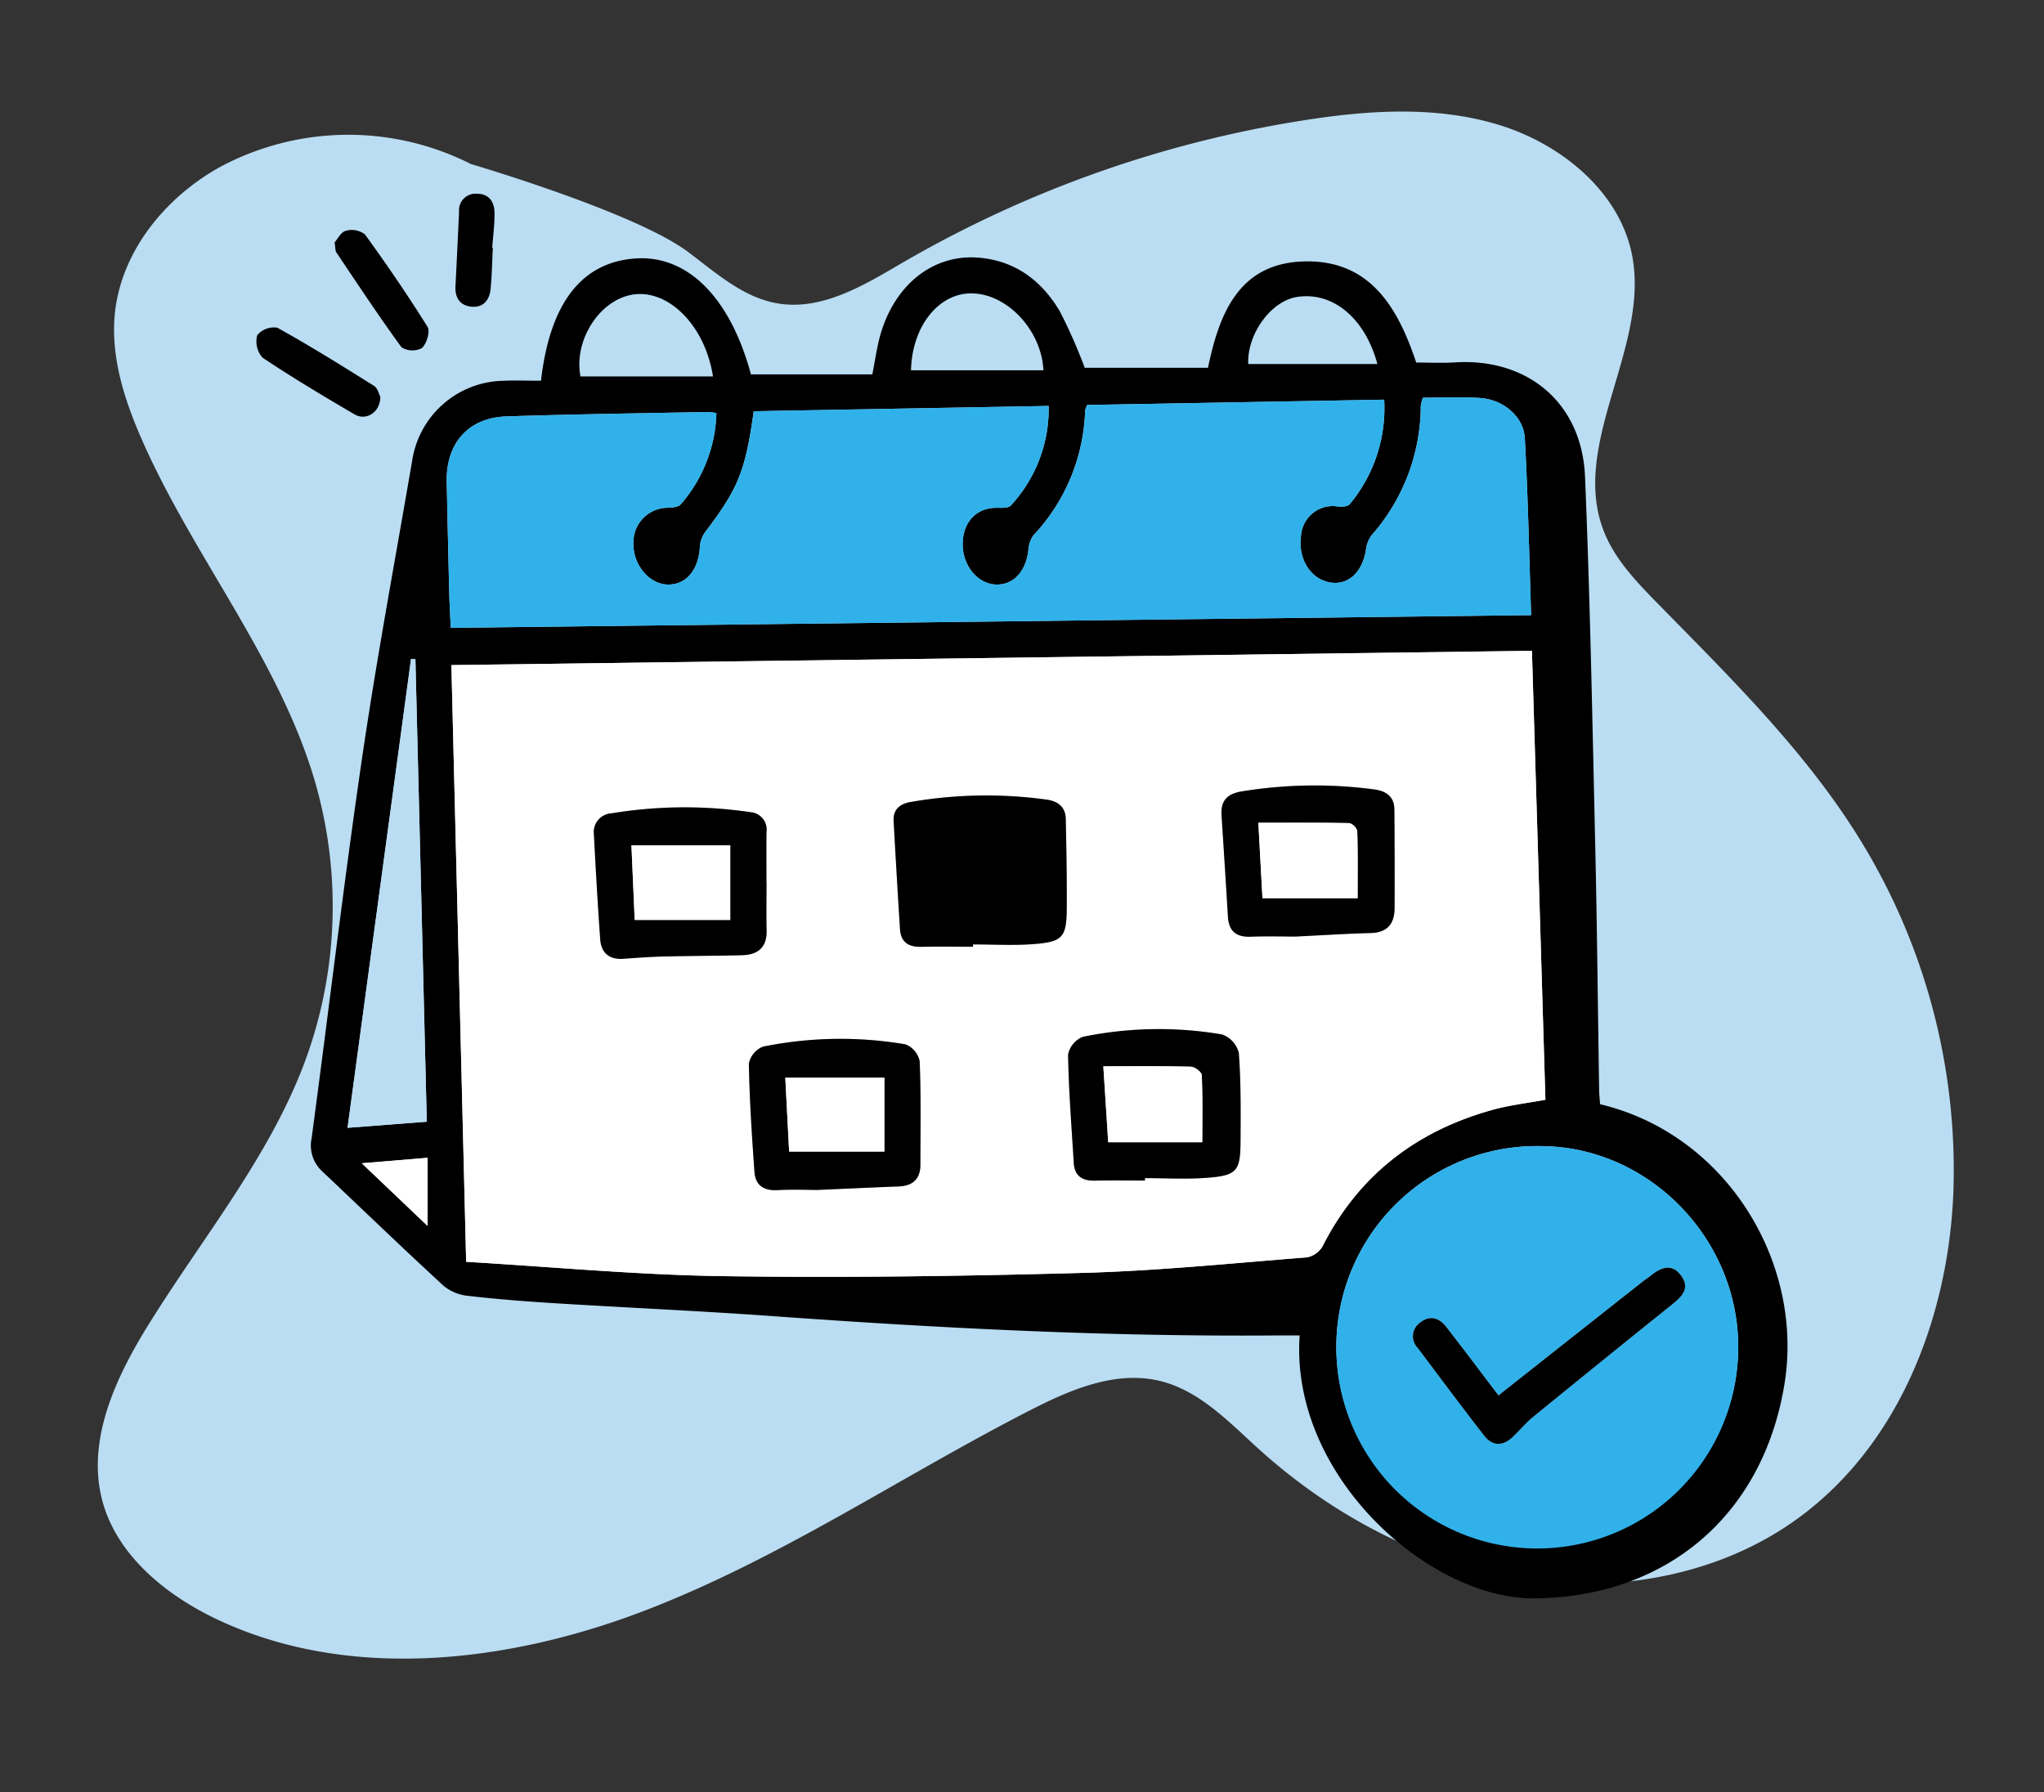 <svg id="smart_appointment_scheduling" data-name="smart appointment scheduling" xmlns="http://www.w3.org/2000/svg" width="280.481" height="245.934" viewBox="0 0 280.481 245.934">
  <rect x="0" y="0" width="280.481" height="245.934" fill="#333333" stroke="none"/>
  <path id="Path_448" data-name="Path 448" d="M46.912,18.51a37.27,37.27,0,0,0-34.39,3.468C5.3,26.9.059,34.866,0,43.336c-.04,5.832,2.289,11.446,5.108,16.621,8.369,15.359,21.338,28.369,27.732,44.569a61.441,61.441,0,0,1,2.051,38.807c-3.722,13.383-11.862,25.182-18.174,37.65-3.958,7.818-7.25,16.866-4.131,25.022,2.681,7.008,9.633,11.8,16.917,14.513,18.811,7,40.42,2.5,58.405-6.262s33.487-21.447,50.359-32.031c5.195-3.259,11.111-6.445,17.259-5.562,5.538.8,9.912,4.7,14.291,8.03,10.305,7.839,22.743,13.378,35.857,14.625s26.878-2.037,37.071-10.007c14.395-11.255,19.993-30.264,19.125-48A86.462,86.462,0,0,0,244.18,93.338c-8.355-10.932-19.2-19.864-29.75-28.9-3.09-2.645-6.233-5.394-8.084-8.939-6.1-11.681,4.074-25.979.365-38.541C204.249,8.619,195.854,2.77,186.994.877s-18.13-.446-26.915,1.746a158.487,158.487,0,0,0-53.042,24.257C102.076,30.39,96.66,34.393,90.505,33.9c-4.82-.389-8.841-3.478-12.9-5.988C69.858,23.118,46.912,18.51,46.912,18.51Z" transform="matrix(0.996, 0.087, -0.087, 0.996, 19.519, 0)" fill="#baddf3"/>
  <g id="smart_appointment_scheduling-2" data-name="smart appointment scheduling" transform="translate(35.181 26.586)">
    <path id="Path_449" data-name="Path 449" d="M126.261,203.459c1.226-10.7,5.609-16.251,12.932-16.775,7.147-.512,13.019,5.313,15.875,15.9h16.659c.4-1.99.631-3.8,1.134-5.526,1.96-6.744,7.137-10.906,13.243-10.5,5.133.34,8.887,3.147,11.4,7.468a72.179,72.179,0,0,1,3.367,7.653h16.915c1.549-7.453,4.236-14.251,12.988-14.585,9.16-.349,13.052,6.243,15.582,13.867,1.794,0,3.55.095,5.294-.016,10.008-.636,17.453,5.567,17.874,15.677.7,16.874,1.014,33.766,1.4,50.653.256,11.158.358,22.321.535,33.482.011.678.085,1.354.127,1.992,17.374,4.131,28.046,21.8,25.293,38.481-3.007,18.212-16.478,29.177-34.267,29.331-14.546.126-33.593-16.875-32.247-36.078-1.137,0-2.262-.008-3.387,0-23.018.177-45.982-1-68.933-2.652-9.981-.719-19.981-1.156-29.969-1.776-3.963-.246-7.925-.556-11.867-1.012a6.191,6.191,0,0,1-3.315-1.372c-5.614-5.172-11.111-10.47-16.657-15.715a4.807,4.807,0,0,1-1.451-4.54c2.325-17.32,4.365-34.682,6.893-51.971,2.007-13.73,4.566-27.381,6.913-41.062a12.9,12.9,0,0,1,12.313-10.911C122.648,203.391,124.4,203.459,126.261,203.459Zm-12.3,39.026c.681,27.5,1.35,54.517,2.027,81.893,11.872.7,23.526,1.8,35.195,1.965,16.5.238,33.011.007,49.506-.449,10.222-.282,20.426-1.323,30.628-2.126a3.147,3.147,0,0,0,2.163-1.477c4.963-9.8,12.9-15.873,23.362-18.774,2.325-.645,4.755-.917,7.245-1.381-.615-20.516-1.229-40.961-1.849-61.609C212.74,241.179,163.483,241.831,113.965,242.485Zm133.308-36.693a6.536,6.536,0,0,0-.286,1.066,26.963,26.963,0,0,1-6.753,17.809,4.264,4.264,0,0,0-.777,2.054c-.5,3-2.375,4.776-4.788,4.442-2.747-.381-4.558-3.2-4.116-6.411a4.368,4.368,0,0,1,5.074-4.033c.53.057,1.331.019,1.6-.309a20.572,20.572,0,0,0,4.738-14.351l-40.753.728a3.7,3.7,0,0,0-.281.729,26.184,26.184,0,0,1-7.109,17.178,3.855,3.855,0,0,0-.684,2.062c-.368,3-2.158,4.848-4.612,4.663-2.531-.19-4.516-2.8-4.393-5.788.121-2.931,1.993-4.772,4.744-4.734.634.009,1.53.05,1.864-.322a19.5,19.5,0,0,0,5.183-13.653l-40.469.728c-1.164,8.3-2.133,10.62-6.732,16.673a4.015,4.015,0,0,0-.671,2.067c-.215,3.134-1.936,5.129-4.468,5.04-2.511-.087-4.691-2.73-4.637-5.62a4.73,4.73,0,0,1,4.641-4.917c.635-.024,1.509-.07,1.85-.468a19.876,19.876,0,0,0,4.894-12.517,7.488,7.488,0,0,0-1.076-.158c-9.244.186-18.491.3-27.73.607-5.247.172-8.315,3.695-8.2,9.006.112,5.119.22,10.239.35,15.358.042,1.656.147,3.31.209,4.655l148.247-1.744c-.276-8.287-.427-16.29-.868-24.279-.166-2.991-2.962-5.315-6.149-5.524C252.54,205.658,249.943,205.793,247.273,205.793ZM235.4,335.92a27.574,27.574,0,1,0,55.149.155c0-14.951-12.318-27.5-27.054-27.578A27.546,27.546,0,0,0,235.4,335.92ZM110.59,305.149c-.525-21.3-1.045-42.377-1.565-63.459l-.6-.051c-2.889,21.331-5.776,42.663-8.714,64.348Zm39.272-102.274c-1.112-7.137-6.289-12.14-11.212-11.2-4.5.862-7.922,6.378-6.967,11.2Zm27.175-.846h18.171c-.292-5.644-5.144-10.639-10.037-10.556C180.709,191.547,177.157,196.118,177.037,202.029Zm46.269-.861h17.726c-1.726-6.373-6.165-9.975-11.05-9.2C226.406,192.542,223.143,197.061,223.307,201.168ZM110.7,319.456V310.1l-9.035.753Z" transform="translate(-87.205 -177.797)"/>
    <path id="Path_450" data-name="Path 450" d="M124.62,153.49c.38-.427.849-1.414,1.536-1.6a3.006,3.006,0,0,1,2.622.486c3,4.141,5.894,8.367,8.6,12.706.387.621-.134,2.325-.788,2.912a2.837,2.837,0,0,1-2.791-.118c-3.1-4.249-6-8.65-8.94-13.019C124.7,154.622,124.746,154.26,124.62,153.49Z" transform="translate(-113.886 -146.802)"/>
    <path id="Path_451" data-name="Path 451" d="M42.008,284.9c.015,2.137-1.93,3.377-3.551,2.424-4.257-2.5-8.508-5.029-12.608-7.774a3.327,3.327,0,0,1-.726-3.087,2.979,2.979,0,0,1,2.763-1.019c4.508,2.505,8.892,5.239,13.265,7.982C41.643,283.733,41.818,284.554,42.008,284.9Z" transform="translate(-25.003 -257.053)"/>
    <path id="Path_452" data-name="Path 452" d="M283.628,112.906c-.1,1.9-.121,3.8-.31,5.688-.157,1.559-1.061,2.6-2.726,2.391-1.5-.187-2.165-1.251-2.089-2.766q.255-5.122.495-10.245a2.257,2.257,0,0,1,2.375-2.478c1.727-.028,2.47,1.1,2.489,2.631.019,1.589-.2,3.183-.316,4.774Z" transform="translate(-251.183 -105.495)"/>
    <path id="Path_453" data-name="Path 453" d="M273.36,689.639l148.276-1.959c.62,20.649,1.234,41.093,1.849,61.609-2.49.464-4.92.736-7.245,1.381-10.458,2.9-18.4,8.97-23.362,18.774a3.145,3.145,0,0,1-2.162,1.477c-10.2.8-20.406,1.844-30.628,2.126-16.5.456-33.009.688-49.506.449-11.668-.168-23.323-1.269-35.195-1.965C274.709,744.156,274.041,717.141,273.36,689.639Zm71.576,38.651v-.315c2.745,0,5.5.166,8.232-.039,4.118-.308,4.609-.915,4.63-5.094.021-4.036-.051-8.072-.138-12.109-.036-1.658-1.126-2.441-2.647-2.636a60.644,60.644,0,0,0-18.674.334c-1.486.269-2.379,1.05-2.3,2.611q.4,7.422.874,14.839c.114,1.817,1.208,2.46,2.932,2.422C340.211,728.251,342.574,728.29,344.936,728.29Zm44.27-1.4c3.9-.191,7.094-.4,10.293-.485,2.339-.061,3.285-1.312,3.289-3.479.009-4.5.011-9-.031-13.5-.017-1.789-1.192-2.541-2.8-2.738a61.916,61.916,0,0,0-18.234.292c-1.953.34-2.808,1.313-2.684,3.247.3,4.644.6,9.288.876,13.933.119,1.993,1.135,2.823,3.123,2.748C385.323,726.829,387.614,726.895,389.206,726.895Zm-20.675,33.484v-.331c2.821,0,5.655.172,8.459-.041,4.163-.316,4.634-.9,4.658-5.049.023-4.036.064-8.084-.238-12.1a3.615,3.615,0,0,0-2.315-2.532,51.728,51.728,0,0,0-19.091.33,3.324,3.324,0,0,0-2.023,2.453c.087,4.951.475,9.9.779,14.844.111,1.814,1.179,2.479,2.911,2.441C363.958,760.34,366.245,760.379,368.532,760.379Zm-44.946,1.29c4.32-.189,7.745-.35,11.171-.488,1.935-.078,2.961-1.027,2.962-3,0-4.727.093-9.457-.1-14.176a3.181,3.181,0,0,0-1.957-2.325,53.261,53.261,0,0,0-19.54.316,3.175,3.175,0,0,0-1.944,2.332c.088,4.952.415,9.9.766,14.844.128,1.81,1.237,2.617,3.125,2.518C320.2,761.582,322.339,761.668,323.586,761.668Zm-6.98-42.239h-.014c0-2.29-.018-4.579.007-6.868a2.4,2.4,0,0,0-2.166-2.734,61.78,61.78,0,0,0-19.137.159,2.565,2.565,0,0,0-2.383,2.865c.249,4.8.525,9.6.864,14.391.136,1.918,1.253,2.848,3.227,2.7,1.824-.136,3.652-.268,5.48-.312,3.585-.087,7.172-.085,10.756-.174,2.158-.054,3.427-1.049,3.375-3.392C316.567,723.854,316.606,721.641,316.606,719.429Z" transform="translate(-246.6 -624.951)" fill="#fff"/>
    <path id="Path_454" data-name="Path 454" d="M401.359,364.9c2.67,0,5.267-.135,7.843.034,3.187.209,5.983,2.533,6.149,5.524.442,7.988.593,15.992.868,24.279l-148.247,1.744c-.061-1.345-.167-3-.209-4.655q-.194-7.679-.35-15.358c-.116-5.311,2.95-8.833,8.2-9.005,9.24-.3,18.486-.42,27.73-.607a7.621,7.621,0,0,1,1.076.158,19.877,19.877,0,0,1-4.894,12.517c-.342.4-1.216.444-1.85.468a4.73,4.73,0,0,0-4.641,4.917c-.054,2.89,2.127,5.533,4.638,5.62,2.532.088,4.253-1.906,4.468-5.04a4.024,4.024,0,0,1,.671-2.067c4.6-6.053,5.569-8.374,6.732-16.673l40.469-.728a19.5,19.5,0,0,1-5.183,13.653c-.334.372-1.23.331-1.864.322-2.751-.038-4.623,1.8-4.744,4.734-.123,2.984,1.862,5.6,4.393,5.788,2.453.183,4.243-1.667,4.612-4.663a3.86,3.86,0,0,1,.684-2.062,26.178,26.178,0,0,0,7.109-17.178,3.706,3.706,0,0,1,.281-.729l40.754-.728a20.572,20.572,0,0,1-4.738,14.351c-.274.329-1.074.366-1.6.309a4.368,4.368,0,0,0-5.074,4.033c-.442,3.21,1.369,6.03,4.116,6.411,2.412.335,4.288-1.445,4.788-4.442a4.253,4.253,0,0,1,.777-2.054,26.962,26.962,0,0,0,6.753-17.809A6.976,6.976,0,0,1,401.359,364.9Z" transform="translate(-241.291 -336.904)" fill="#31b1ea"/>
    <path id="Path_455" data-name="Path 455" d="M1400.355,1345.938a27.544,27.544,0,0,1,28.094-27.422c14.737.075,27.05,12.626,27.055,27.578a27.575,27.575,0,1,1-55.149-.156Zm22.25,6.793c-2.27-2.988-4.7-6.216-7.165-9.412-.979-1.269-2.263-1.633-3.582-.585a2.272,2.272,0,0,0-.35,3.445c3.019,4.031,6.036,8.063,9.118,12.044,1.159,1.5,2.575,1.488,3.941.2.943-.89,1.768-1.917,2.769-2.733q9.482-7.738,19.028-15.4c1.344-1.08,2.587-2.213,1.317-3.981-1.241-1.729-2.744-1.185-4.147-.045-.354.289-.747.53-1.106.814C1435.851,1342.273,1429.273,1347.467,1422.605,1352.732Z" transform="translate(-1252.163 -1187.816)" fill="#31b1ea"/>
    <path id="Path_456" data-name="Path 456" d="M151.994,761.52l-10.874.838c2.936-21.685,5.825-43.017,8.714-64.348l.6.051C150.949,719.143,151.468,740.224,151.994,761.52Z" transform="translate(-128.609 -634.168)" fill="#baddf3"/>
    <path id="Path_457" data-name="Path 457" d="M168.275,1342.719l-9.035-8.606,9.035-.753Z" transform="translate(-144.776 -1201.06)" fill="#fff"/>
    <path id="Path_458" data-name="Path 458" d="M847.408,892.713c-2.362,0-4.725-.039-7.086.013-1.724.038-2.819-.606-2.932-2.422q-.466-7.419-.874-14.839c-.083-1.561.811-2.34,2.3-2.611a60.662,60.662,0,0,1,18.674-.334c1.521.2,2.611.978,2.648,2.635.087,4.035.158,8.073.138,12.109-.021,4.179-.513,4.786-4.63,5.094-2.729.2-5.487.039-8.232.039C847.408,892.5,847.408,892.609,847.408,892.713Z" transform="translate(-749.072 -789.374)"/>
    <path id="Path_459" data-name="Path 459" d="M1264.239,879.953c-1.594,0-3.883-.066-6.167.021-1.988.074-3-.754-3.123-2.748-.276-4.645-.577-9.289-.876-13.933-.124-1.934.73-2.907,2.684-3.246a61.9,61.9,0,0,1,18.234-.292c1.606.2,2.782.949,2.8,2.738.042,4.5.04,9,.031,13.5,0,2.167-.95,3.417-3.288,3.479C1271.333,879.552,1268.137,879.762,1264.239,879.953Zm8.506-5.261c0-3.171.041-6.2-.051-9.222a1.575,1.575,0,0,0-1.093-1.085c-4.131-.08-8.264-.05-12.478-.05.215,3.927.391,7.161.565,10.355Z" transform="translate(-1121.633 -778.009)"/>
    <path id="Path_460" data-name="Path 460" d="M1069.278,1190.295c-2.286,0-4.574-.039-6.859.013-1.732.039-2.8-.625-2.911-2.441-.3-4.946-.691-9.893-.779-14.844a3.32,3.32,0,0,1,2.023-2.452,51.731,51.731,0,0,1,19.091-.33,3.617,3.617,0,0,1,2.315,2.532c.3,4.018.26,8.066.238,12.1-.024,4.155-.494,4.733-4.658,5.049-2.8.213-5.638.041-8.459.041C1069.278,1190.075,1069.278,1190.185,1069.278,1190.295Zm-5.711-15.679c.252,3.932.463,7.226.668,10.419h12.91c0-3.172.062-6.2-.07-9.215-.019-.423-.969-1.137-1.5-1.151C1071.706,1174.569,1067.835,1174.615,1063.567,1174.615Z" transform="translate(-947.347 -1054.867)"/>
    <path id="Path_461" data-name="Path 461" d="M661.614,1202.673c-1.247,0-3.385-.086-5.515.026-1.888.1-3-.708-3.125-2.518-.351-4.944-.679-9.894-.766-14.844a3.177,3.177,0,0,1,1.944-2.332,53.248,53.248,0,0,1,19.54-.316,3.18,3.18,0,0,1,1.957,2.325c.192,4.72.1,9.45.1,14.177,0,1.969-1.027,2.918-2.962,3C669.36,1202.323,665.934,1202.484,661.614,1202.673Zm9.191-15.4h-13.6c.19,3.644.36,6.941.526,10.133h13.07Z" transform="translate(-584.629 -1065.955)"/>
    <path id="Path_462" data-name="Path 462" d="M478.487,897.268c0,2.212-.039,4.425.011,6.636.053,2.343-1.216,3.338-3.375,3.392-3.585.089-7.172.086-10.756.174-1.828.044-3.656.177-5.48.313-1.974.147-3.091-.783-3.227-2.7-.339-4.793-.616-9.592-.864-14.391a2.564,2.564,0,0,1,2.383-2.865,61.772,61.772,0,0,1,19.137-.16,2.4,2.4,0,0,1,2.166,2.734c-.025,2.289-.006,4.578-.006,6.868Zm-4.981-5.067H459.948c.16,3.661.3,6.97.447,10.247h13.111Z" transform="translate(-408.482 -802.79)"/>
    <path id="Path_463" data-name="Path 463" d="M1509.765,1490.954c6.667-5.265,13.245-10.458,19.824-15.649.359-.283.751-.526,1.106-.814,1.4-1.14,2.906-1.684,4.147.045,1.269,1.767.027,2.9-1.318,3.981q-9.544,7.661-19.029,15.4c-1,.816-1.825,1.843-2.769,2.732-1.366,1.289-2.783,1.3-3.942-.2-3.083-3.981-6.1-8.014-9.119-12.044a2.272,2.272,0,0,1,.35-3.445c1.319-1.047,2.6-.683,3.581.585C1505.068,1484.737,1507.495,1487.965,1509.765,1490.954Z" transform="translate(-1339.323 -1326.037)"/>
    <path id="Path_464" data-name="Path 464" d="M1314.679,917h-13.055c-.175-3.195-.35-6.428-.564-10.356,4.213,0,8.346-.03,12.477.05a1.576,1.576,0,0,1,1.092,1.085C1314.72,910.8,1314.679,913.828,1314.679,917Z" transform="translate(-1163.567 -820.317)" fill="#fff"/>
    <path id="Path_465" data-name="Path 465" d="M1103.63,1216.781c4.267,0,8.139-.047,12.008.052.533.014,1.483.729,1.5,1.151.131,3.017.07,6.042.07,9.216H1104.3C1104.094,1224.006,1103.882,1220.712,1103.63,1216.781Z" transform="translate(-987.41 -1097.032)" fill="#fff"/>
    <path id="Path_466" data-name="Path 466" d="M712.216,1231.43v10.133h-13.07c-.166-3.191-.337-6.49-.526-10.133Z" transform="translate(-626.039 -1110.113)" fill="#fff"/>
    <path id="Path_467" data-name="Path 467" d="M516.218,935.31v10.247H503.107c-.143-3.277-.288-6.586-.447-10.247Z" transform="translate(-451.194 -845.899)" fill="#fff"/>
  </g>
</svg>
